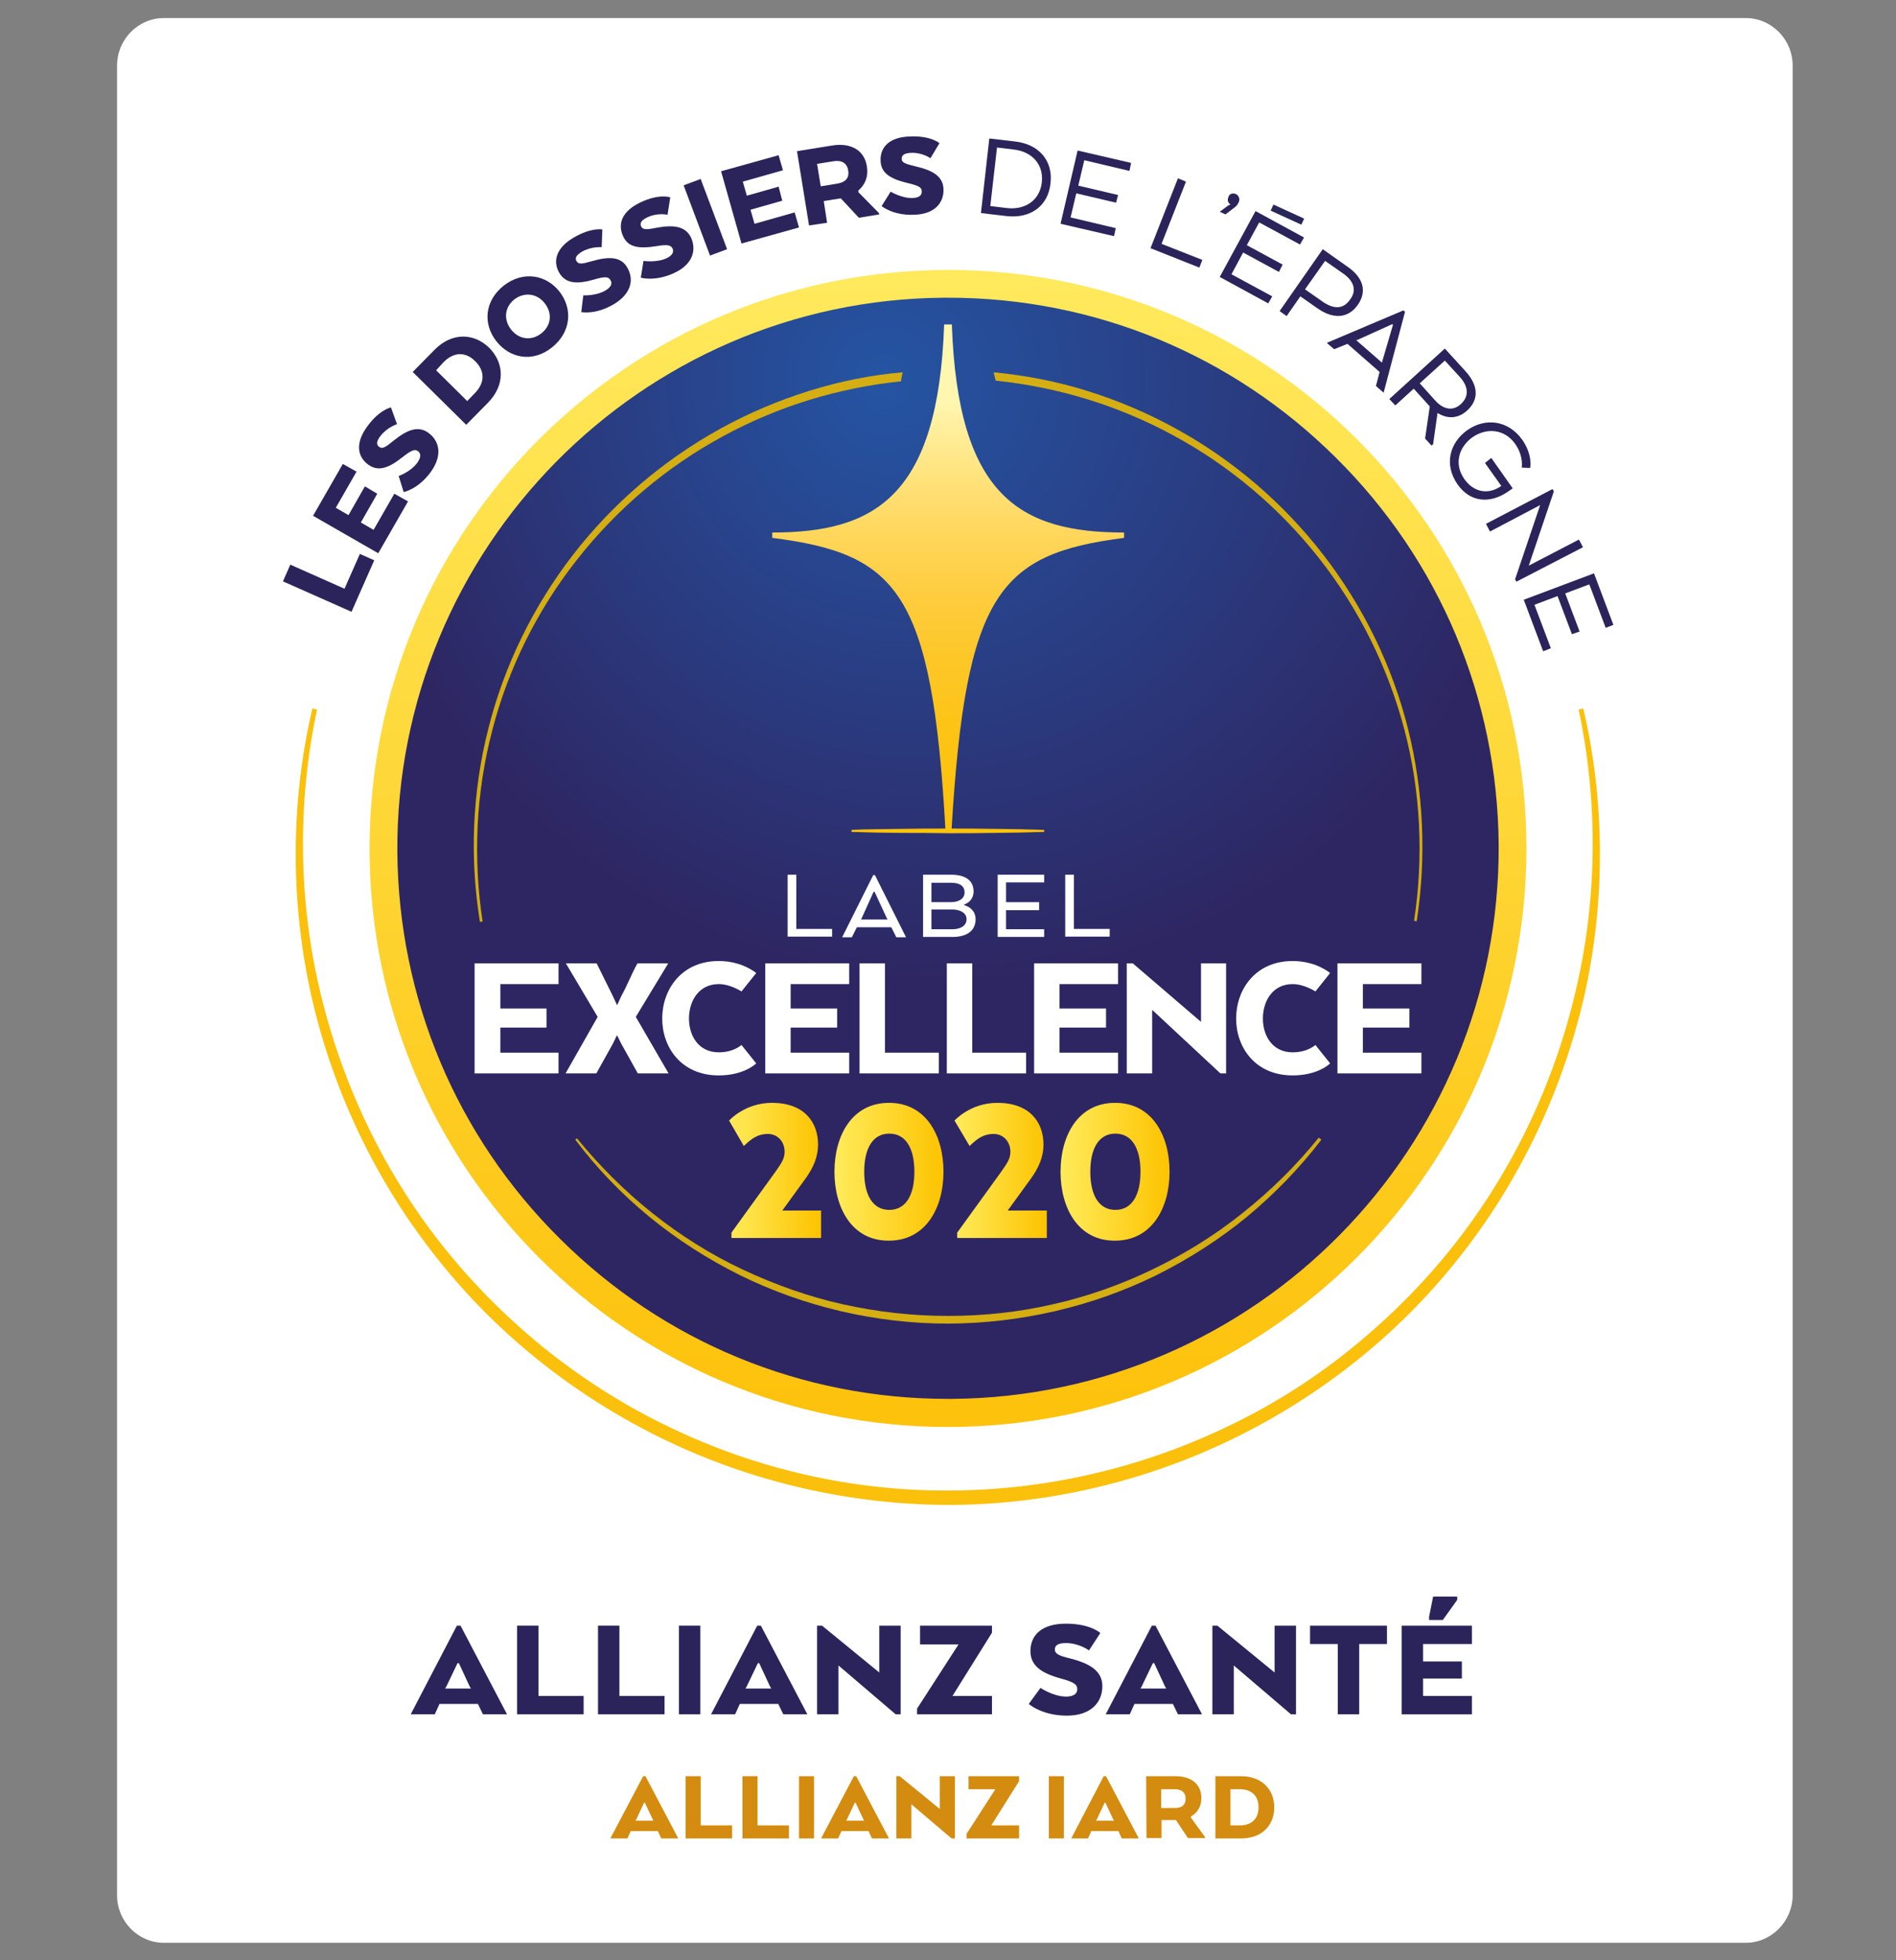 <?xml version="1.0" encoding="utf-8"?>
<!-- Generator: Adobe Illustrator 24.3.0, SVG Export Plug-In . SVG Version: 6.00 Build 0)  -->
<svg version="1.1" id="Calque_1" xmlns="http://www.w3.org/2000/svg" xmlns:xlink="http://www.w3.org/1999/xlink" x="0px" y="0px"
	 viewBox="0 0 566.9 586" style="enable-background:new 0 0 566.9 586;" xml:space="preserve">
<rect x="0" y="0" width="566.9" height="586" fill="#808080" stroke="none"/>
<style type="text/css">
	.st0{fill:#FFFFFF;}
	.st1{fill:url(#SVGID_1_);}
	.st2{fill:url(#SVGID_2_);}
	.st3{fill:#FDC20C;}
	.st4{fill:#D4AE12;}
	.st5{fill:url(#SVGID_3_);}
	.st6{fill:#2B245B;}
	.st7{fill:#29265A;}
	.st8{fill:#FAC00B;}
	.st9{fill:#2A245B;}
	.st10{fill:#D38C0F;}
	.st11{fill:url(#SVGID_4_);}
	.st12{fill:url(#SVGID_5_);}
	.st13{fill:url(#SVGID_6_);}
	.st14{fill:url(#SVGID_7_);}
</style>
<path class="st0" d="M522,580.8H49c-7.7,0-14-6.4-14-14.2v-547c0-7.8,6.3-14.2,14-14.2h473c7.7,0,14,6.4,14,14.2v547
	C536,574.3,529.7,580.8,522,580.8z"/>
<g>
	<g>
		<g>
			
				<linearGradient id="SVGID_1_" gradientUnits="userSpaceOnUse" x1="283.47" y1="516.608" x2="283.47" y2="182.114" gradientTransform="matrix(1 0 0 -1 0 602)">
				<stop  offset="0" style="stop-color:#FFE95C"/>
				<stop  offset="1" style="stop-color:#FDC20C"/>
			</linearGradient>
			<path class="st1" d="M456.4,253.6c0-95.5-77.4-172.9-172.9-172.9S110.5,158,110.5,253.6s77.4,173,172.9,173
				S456.4,349.1,456.4,253.6z"/>
			
				<radialGradient id="SVGID_2_" cx="283.47" cy="488.16" r="180.25" fx="262.638" fy="487.973" gradientTransform="matrix(1 0 0 -1 0 602)" gradientUnits="userSpaceOnUse">
				<stop  offset="1.490000e-02" style="stop-color:#2554A2"/>
				<stop  offset="1" style="stop-color:#2E2663"/>
			</radialGradient>
			<path class="st2" d="M283.4,418.2c-43.7,0-84.9-17-115.9-47.8c-31.1-30.8-48.3-71.9-48.7-115.6C118.2,164,191.5,89.6,282.3,89
				l1.2,0c43.7,0,84.9,17,115.9,47.8c31.1,30.8,48.3,71.9,48.7,115.6c0.6,90.8-72.6,165.1-163.4,165.8L283.4,418.2z"/>
		</g>
		<path class="st3" d="M254.6,248.1c2.4-0.1,4.8-0.2,7.2-0.2l7.2-0.1c4.8-0.1,9.6-0.1,14.4-0.1c4.8,0,9.6,0,14.4,0.1l7.2,0.1
			c2.4,0.1,4.8,0.1,7.2,0.2v0.6c-2.4,0.1-4.8,0.1-7.2,0.2l-7.2,0.1c-4.8,0.1-9.6,0.1-14.4,0.1c-4.8-0.1-9.6-0.1-14.4-0.1l-7.2-0.1
			c-2.4-0.1-4.8-0.1-7.2-0.2L254.6,248.1L254.6,248.1z"/>
		<g>
			<path class="st4" d="M172.5,340.3c6.7,8.2,14.3,15.8,22.6,22.4c8.3,6.6,17.3,12.3,26.9,16.8c9.6,4.5,19.6,8.1,29.9,10.4
				c10.3,2.3,20.9,3.5,31.5,3.5c10.6,0,21.2-1.1,31.5-3.5c10.3-2.3,20.4-5.9,29.9-10.5c9.5-4.6,18.6-10.2,26.9-16.9
				c8.3-6.6,15.9-14.1,22.6-22.4l0.8,0.6c-6.5,8.5-14,16.2-22.3,23.1c-8.3,6.8-17.4,12.6-27,17.4c-19.3,9.5-40.8,14.4-62.3,14.5
				c-21.5,0-43-5-62.3-14.5c-9.6-4.8-18.7-10.6-27-17.4c-8.3-6.8-15.8-14.6-22.2-23.1L172.5,340.3z"/>
			<g>
				<path class="st4" d="M269.9,111.3c-9.4,0.8-18.8,2.7-27.8,5.5c-9.3,2.9-18.3,6.7-26.8,11.4c-17,9.4-32.1,22.3-44,37.7
					c-11.9,15.4-20.6,33.2-25.3,52c-4.8,18.8-5.6,38.6-2.5,57.7l0.8-0.1c-2.9-19-2-38.6,2.9-57.2c4.8-18.6,13.6-36.2,25.5-51.2
					c11.9-15.1,26.8-27.7,43.7-36.8c16.4-8.9,34.5-14.4,53-16.3C269.5,113,269.7,112.2,269.9,111.3z"/>
				<path class="st4" d="M421,217.9c-4.7-18.8-13.4-36.6-25.3-52c-11.9-15.4-26.9-28.3-44-37.7c-8.5-4.7-17.5-8.5-26.8-11.4
					c-9-2.8-18.4-4.6-27.8-5.5c0.2,0.8,0.4,1.6,0.6,2.5c18.5,1.9,36.6,7.4,53,16.3c16.9,9.1,31.8,21.7,43.7,36.8
					c11.9,15.1,20.6,32.6,25.5,51.2c4.9,18.6,5.8,38.2,2.9,57.2l0.8,0.1C426.5,256.4,425.7,236.7,421,217.9z"/>
			</g>
		</g>
		<path class="st0" d="M235.5,280.1v-18.6h2.6v16.2h10.7v2.3H235.5z M261.1,261.6h0.5l9.3,18.6H268l-1.5-3h-10.3l-1.5,3h-2.9
			L261.1,261.6z M261.5,266.6h-0.3l-3.6,8l-0.2,0.3h8l-0.2-0.3L261.5,266.6z M284.8,280.1H276v-18.6h8.4c4.2,0,6.7,1.7,6.7,5
			c0,1.9-1.1,3.3-2.8,3.9v0.2c2,0.6,3.4,2,3.4,4.2C291.7,278.4,288.9,280.1,284.8,280.1z M284.3,263.9h-5.8v5.8h5.8
			c2.5,0,4.1-1.1,4.1-2.9C288.4,264.8,286.9,263.9,284.3,263.9z M278.5,271.9v5.9h6.3c2.3,0,4.2-1,4.2-3c0-1.8-1.7-2.8-4-2.9H278.5
			L278.5,271.9z M310.7,272.1h-9.9v5.7h11.4v2.3h-13.9v-18.6h13.9v2.3h-11.4v5.9h9.9L310.7,272.1L310.7,272.1z M318.5,280.1v-18.6
			h2.6v16.2h10.7v2.3H318.5z"/>
		<g>
			<g>
				<polygon class="st0" points="163.4,307.2 149.6,307.2 149.6,314.7 167,314.7 167,320.9 141.9,320.9 141.9,288 167,288 
					167,294.2 149.6,294.2 149.6,301.5 163.4,301.5 				"/>
			</g>
			<g>
				<path class="st0" d="M190.1,304l9.8,16.9h-9.2l-4.9-8.8l-1.3-2.6c-0.4,0.6-0.9,1.9-1.3,2.6l-4.9,8.8h-9.2l9.6-16.9l-9.5-16h9.2
					l4.8,9.7l1.3,2.8c0.4-0.7,0.9-2,1.3-2.8c1.6-2.8,3.2-6.9,4.8-9.7h9.2L190.1,304z"/>
			</g>
			<g>
				<polygon class="st0" points="257,320.9 257,288 264.6,288 264.6,314.7 280.7,314.7 280.7,320.9 				"/>
			</g>
			<g>
				<polygon class="st0" points="283.1,320.9 283.1,288 290.7,288 290.7,314.7 306.8,314.7 306.8,320.9 				"/>
			</g>
			<g>
				<polygon class="st0" points="366.6,320.9 364.9,320.9 344.5,301.9 344.5,320.9 336.9,320.9 336.9,288 338.7,288 359.1,305.5 
					359.1,288 366.6,288 				"/>
			</g>
			<g>
				<path class="st0" d="M397.7,317.9c0,0-3.5,3.6-11.2,3.6c-11.2,0-16.9-8.4-16.9-17s5.7-17.2,16.9-17.2c7.1,0,11.2,3.6,11.2,3.6
					l-4.4,5.5c0,0-3.3-2.2-6.8-2.2c-6,0-8.9,5.1-8.9,10.3c0,5.2,2.9,10.1,8.9,10.1c4.5,0,6.8-2.2,6.8-2.2L397.7,317.9z"/>
			</g>
			<g>
				<polygon class="st0" points="421.4,307.2 407.5,307.2 407.5,314.7 425,314.7 425,320.9 399.9,320.9 399.9,288 425,288 
					425,294.2 407.5,294.2 407.5,301.5 421.4,301.5 				"/>
			</g>
			<g>
				<polygon class="st0" points="330.7,307.2 316.8,307.2 316.8,314.7 334.3,314.7 334.3,320.9 309.2,320.9 309.2,288 334.3,288 
					334.3,294.2 316.8,294.2 316.8,301.5 330.7,301.5 				"/>
			</g>
			<g>
				<polygon class="st0" points="250.3,307.2 236.4,307.2 236.4,314.7 253.9,314.7 253.9,320.9 228.8,320.9 228.8,288 253.9,288 
					253.9,294.2 236.4,294.2 236.4,301.5 250.3,301.5 				"/>
			</g>
			<g>
				<path class="st0" d="M226.1,317.9c0,0-3.5,3.6-11.2,3.6c-11.2,0-16.9-8.4-16.9-17s5.7-17.2,16.9-17.2c7.1,0,11.2,3.6,11.2,3.6
					l-4.4,5.5c0,0-3.3-2.2-6.8-2.2c-6,0-8.9,5.1-8.9,10.3c0,5.2,2.9,10.1,8.9,10.1c4.5,0,6.8-2.2,6.8-2.2L226.1,317.9z"/>
			</g>
		</g>
		
			<linearGradient id="SVGID_3_" gradientUnits="userSpaceOnUse" x1="283.465" y1="502.883" x2="283.465" y2="356.537" gradientTransform="matrix(1 0 0 -1 0 602)">
			<stop  offset="0.147" style="stop-color:#FFF6AF"/>
			<stop  offset="0.179" style="stop-color:#FFF1A3"/>
			<stop  offset="0.292" style="stop-color:#FFE37E"/>
			<stop  offset="0.41" style="stop-color:#FFD75C"/>
			<stop  offset="0.535" style="stop-color:#FECD3F"/>
			<stop  offset="0.667" style="stop-color:#FDC728"/>
			<stop  offset="0.813" style="stop-color:#FDC315"/>
			<stop  offset="1" style="stop-color:#FDC20C"/>
		</linearGradient>
		<path class="st5" d="M284.6,97h-2.3c-1.8,51.3-20.6,62.2-51.4,62.2v1.6c37.4,4.8,47.8,15.9,51.8,87.5h1.8
			c4.2-71.1,14.3-82.7,51.6-87.5v-1.6C304.9,159.2,286.4,148.3,284.6,97z"/>
		<g>
			<g>
				<path class="st6" d="M105.1,182.9l-20.5-9.1l2.2-5L103,176l4.6-10.4l4.3,1.9L105.1,182.9z"/>
				<path class="st6" d="M112.8,147.6l-4.9,8.6l3.8,2.2l6.2-10.8l4.1,2.3l-8.9,15.5l-19.5-11.2l8.9-15.5l4.1,2.3l-6.2,10.8l3.8,2.2
					l4.9-8.6L112.8,147.6z"/>
				<path class="st6" d="M119.2,142.3c0,0,3.7-1.3,5.6-4c1.2-1.7,1-2.8,0.2-3.4c-0.9-0.7-1.9-0.4-4.7,1.8c-4,3.2-7.2,4.4-10.2,2.2
					c-3.3-2.4-3.9-6.5-0.3-11.4c3.7-5.1,7.1-5.7,7.1-5.7l1.8,5c0,0-2.9,0.9-5,3.6c-1.3,1.7-1.1,2.7-0.3,3.2c0.9,0.7,1.9,0.1,4.2-1.8
					c4.2-3.4,7.5-4.6,10.5-2.4c3.3,2.4,4.3,6.7,0.7,11.7c-3.8,5.2-8.1,6-8.1,6L119.2,142.3z"/>
				<path class="st6" d="M145.9,120.4l-6.5,6.6l-16-15.8l6.5-6.6c5.2-5.3,11.8-5.1,16.4-0.6C150.8,108.6,151.1,115.1,145.9,120.4z
					 M130.4,110.7l9.3,9.2l2.4-2.5c2.7-2.8,3.1-6.3,0-9.4c-3.1-3.1-6.6-2.6-9.4,0.2L130.4,110.7z"/>
				<path class="st6" d="M148.4,102c-4-5.1-3.6-12,2.2-16.6c5.9-4.6,12.8-3.2,16.7,1.8s3.6,12-2.3,16.7
					C159.2,108.5,152.4,107.1,148.4,102z M162.9,90.7c-2.4-3.1-6.2-3.4-9.1-1.2c-2.8,2.2-3.4,5.9-1,9c2.4,3.1,6.2,3.4,9,1.2
					C164.7,97.5,165.3,93.8,162.9,90.7z"/>
				<path class="st6" d="M174.4,88.3c0,0,3.9,0.2,6.7-1.5c1.8-1.1,2-2.2,1.4-3.1c-0.6-1-1.6-1.1-5-0.1c-4.9,1.4-8.3,1.2-10.2-1.9
					c-2.1-3.5-1.1-7.5,4.1-10.6c5.4-3.2,8.7-2.5,8.7-2.5l-0.2,5.3c0,0-3.1-0.3-6,1.4c-1.8,1.1-2,2-1.5,2.8c0.6,1,1.7,0.8,4.5,0
					c5.2-1.5,8.7-1.4,10.6,1.8c2.1,3.5,1.4,7.8-3.9,11c-5.5,3.3-9.8,2.4-9.8,2.4L174.4,88.3z"/>
				<path class="st6" d="M192.4,78c0,0,3.9,0.6,6.9-0.8c1.9-0.9,2.2-2,1.8-2.9c-0.5-1-1.5-1.3-4.9-0.7c-5.1,0.8-8.4,0.4-9.9-3
					c-1.7-3.7-0.3-7.5,5.2-10.1c5.7-2.7,8.9-1.5,8.9-1.5l-0.8,5.2c0,0-3-0.7-6.1,0.8c-1.9,0.9-2.2,1.8-1.8,2.7c0.5,1,1.6,1,4.5,0.4
					c5.4-1,8.8-0.4,10.4,2.9c1.7,3.7,0.6,8-5,10.6c-5.8,2.7-10,1.4-10,1.4L192.4,78z"/>
				<path class="st6" d="M217.4,74.5l-5.1,1.9l-7.9-21l5.1-1.9L217.4,74.5z"/>
				<path class="st6" d="M233.9,60l-9.5,2.7l1.2,4.2l12-3.4l1.3,4.5l-17.2,4.8l-6.1-21.6l17.2-4.8l1.3,4.5l-12,3.4l1.2,4.2l9.5-2.7
					L233.9,60z"/>
				<path class="st6" d="M238.3,45.2l10.5-1.7c5.6-0.9,9.7,1.4,10.4,6.3c0.5,3.1-0.6,5.5-2.6,7.2l0.1,0.5l6.1,6.2l0.1,0.4l-6.1,1
					l-5.4-5.8l-5.1,0.8l1,6.5l-5.4,0.8L238.3,45.2z M249.2,48.2l-4.9,0.8l1.1,6.7l4.9-0.8c2.5-0.4,3.7-1.7,3.3-3.9
					C253.3,48.8,251.7,47.8,249.2,48.2z"/>
				<path class="st6" d="M266.3,57.3c0,0,3.3,2,6.6,1.9c2.1-0.1,2.8-1,2.7-2c0-1.2-0.9-1.7-4.3-2.5c-5-1.2-7.9-2.9-8-6.6
					c-0.2-4.1,2.6-7.1,8.7-7.3c6.3-0.3,8.9,2,8.9,2l-2.7,4.5c0,0-2.5-1.8-5.9-1.6c-2.1,0.1-2.7,0.8-2.7,1.8c0,1.1,1.1,1.5,4,2.2
					c5.3,1.2,8.3,3,8.5,6.7c0.2,4.1-2.5,7.6-8.7,7.8c-6.4,0.3-9.8-2.6-9.8-2.6L266.3,57.3z"/>
				<path class="st6" d="M301,64.6l-7.7-0.9l2.5-22.3l7.7,0.9c7.1,0.8,11.4,5.7,10.6,12.5C313.4,61.6,308.1,65.4,301,64.6z
					 M298.1,44.1l-2,17.5l5,0.6c5.3,0.6,9.8-2.2,10.4-7.7c0.6-5.5-3.1-9.2-8.4-9.8L298.1,44.1z"/>
				<path class="st6" d="M333.7,60.6l-11.9-2.8l-1.7,7.2l13.5,3.2l-0.5,2.4l-16-3.7l5.1-21.9l16,3.7l-0.5,2.4l-13.5-3.2l-1.8,7.6
					l11.9,2.8L333.7,60.6z"/>
				<path class="st6" d="M344,74.2l8.2-20.9l2.4,1l-7.3,18.6l12.2,4.8l-0.9,2.3L344,74.2z"/>
				<path class="st6" d="M369.5,58c0.9,0.4,1.3,1.5,0.9,2.4c-0.4,0.9-0.8,1.3-1.5,1.8l-2.5,1.9l-1.7-0.8l2.3-1.7
					c0.4-0.3,0.8-0.4,0.8-0.4l0.1-0.1c-0.8-0.5-1-1.3-0.6-2.2C367.5,58,368.5,57.6,369.5,58z"/>
				<path class="st6" d="M382.4,81.3l-10.7-5.8l-3.5,6.5l12.2,6.6l-1.2,2.1l-14.5-7.9l10.7-19.7l14.5,7.9l-1.2,2.1l-12.2-6.6
					l-3.7,6.8l10.7,5.8L382.4,81.3z"/>
				<path class="st6" d="M395.5,74.5l7.5,5.3c4.6,3.2,5.8,7.3,3,11.3c-2.9,4.2-7.4,4.3-11.9,1.2l-5.3-3.7l-4.1,5.9l-2.1-1.5
					L395.5,74.5z M401.5,81.7l-5.3-3.7l-6,8.5l5.3,3.7c3.2,2.2,6.1,2.4,8.2-0.7C405.8,86.7,404.7,83.9,401.5,81.7z"/>
				<path class="st6" d="M419.6,92.8l0.5,0.4l-6.4,24.2l-2.3-2l1.1-4.2l-9.6-8.4l-4,1.6l-2.2-1.9L419.6,92.8z M416.5,97.1l-0.2-0.2
					l-10.4,4.7l-0.4,0.1l7.7,6.7l0.1-0.4L416.5,97.1z"/>
				<path class="st6" d="M432,104.2l6.2,6.8c3.8,4.2,4.1,8.4,0.5,11.7c-2.7,2.5-5.9,2.6-8.8,0.8l-0.1,0.1l-1.3,9.2l-0.5,0.4
					l-1.9-2.1l1.4-9.6l-4.8-5.3l-5.5,5l-1.8-1.9L432,104.2z M436.4,112.6l-4.4-4.8l-7.5,6.8l4.6,5.1c2.3,2.6,5.2,3.4,7.7,1.1
					C439.4,118.4,439,115.4,436.4,112.6z"/>
				<path class="st6" d="M445.9,136.9l6.4,9.1l-1.3,0.9c-5.6,3.9-11.5,3.2-15.2-2.1c-4.1-5.9-2.4-12.4,2.9-16.2
					c5.4-3.8,12.2-3,16.4,2.8c3.3,4.7,2.4,8.5,2.4,8.5l-2.5-0.1c0,0,0.6-3.4-1.9-7c-3.2-4.6-8.6-5-12.8-2.1c-4.1,2.9-5.7,8-2.4,12.6
					c2.7,3.8,7,4.7,10.8,2.1l0.2-0.1l-4.9-6.9L445.9,136.9z"/>
				<path class="st6" d="M453.4,173.9l-0.4-0.7l7.5-22.2l-15,7.9l-1.2-2.3l19.9-10.4l0.4,0.7l-7.5,22.2l15-7.8l1.2,2.3L453.4,173.9z
					"/>
				<path class="st6" d="M470,189.6l-4.3-11.4l-6.9,2.6l4.9,13l-2.3,0.9l-5.8-15.4l21-7.9l5.8,15.4l-2.3,0.9l-4.9-13l-7.2,2.7
					l4.3,11.4L470,189.6z"/>
			</g>
			<g>
				
					<rect x="384" y="59" transform="matrix(0.416 -0.909 0.909 0.416 166.549 387.483)" class="st7" width="2" height="10.1"/>
			</g>
		</g>
	</g>
</g>
<path class="st8" d="M473.4,211.8l-1.4,0.3c3,14.1,4.4,28.5,4.2,42.9c-0.2,14.4-2,28.7-5.4,42.6c-6.7,27.9-19.6,54.3-37.6,76.5
	c-9,11.1-19.3,21.2-30.5,30.1c-11.2,8.9-23.4,16.5-36.4,22.6c-25.8,12.3-54.4,18.8-82.9,18.8c-28.6,0.1-57.1-6.4-82.9-18.8
	c-12.9-6.1-25.1-13.8-36.3-22.6c-11.2-8.9-21.5-19-30.5-30.1c-18.1-22.2-30.9-48.6-37.7-76.5c-3.4-13.9-5.2-28.3-5.4-42.6
	c-0.2-14.4,1.2-28.8,4.2-42.9l-1.4-0.3c-6.6,28.2-6.6,58.1-0.2,86.4c6.5,28.4,19.4,55.3,37.6,78.1c18.1,22.9,41.6,41.4,67.9,54.1
	c26.3,12.7,55.5,19.4,84.7,19.5c29.2,0,58.4-6.8,84.7-19.5c26.3-12.7,49.8-31.2,67.9-54.1c18.2-22.8,31-49.8,37.6-78.1
	C480,269.9,480,240,473.4,211.8z"/>
<g>
	<g>
		<path class="st9" d="M136.6,486h1.1l13.9,26.5h-7.2l-1.5-3.1h-11.5l-1.4,3.1h-7.2L136.6,486z M137.2,497.2h-0.4l-3.3,6.9l-0.4,0.7
			h7.7l-0.4-0.7L137.2,497.2z"/>
		<path class="st9" d="M154.6,512.5V486h6.4v21h13.5v5.5H154.6L154.6,512.5z"/>
		<path class="st9" d="M178.8,512.5V486h6.4v21h13.5v5.5H178.8L178.8,512.5z"/>
		<path class="st9" d="M209.4,512.5H203V486h6.4V512.5z"/>
		<path class="st9" d="M226.4,486h1.1l13.9,26.5h-7.2l-1.5-3.1h-11.5l-1.4,3.1h-7.2L226.4,486z M227,497.2h-0.4l-3.3,6.9l-0.4,0.7
			h7.7l-0.4-0.7L227,497.2z"/>
		<path class="st9" d="M269.3,512.5h-1.5l-17.1-14.6v14.6h-6.4V486h1.5l17.1,14v-14h6.4L269.3,512.5L269.3,512.5z"/>
		<path class="st9" d="M274.2,510.8l12.4-19.2h-11.5V486h21.5v2.1L284.8,507h11.8v5.5h-22.4L274.2,510.8L274.2,510.8z"/>
		<path class="st9" d="M311.1,504.6c0,0,3.8,2.6,7.7,2.6c2.4,0,3.3-1,3.3-2.2c0-1.4-0.9-2.1-4.9-3.2c-5.8-1.6-9.1-3.8-9.1-8.2
			c0-4.8,3.4-8.2,10.6-8.2c7.4,0,10.3,2.8,10.3,2.8l-3.4,5.2c0,0-2.9-2.2-6.9-2.2c-2.5,0-3.3,0.8-3.3,1.9c0,1.3,1.2,1.9,4.6,2.7
			c6.2,1.6,9.6,3.9,9.6,8.3c0,4.8-3.4,8.8-10.6,8.8c-7.5,0-11.4-3.5-11.4-3.5L311.1,504.6z"/>
		<path class="st9" d="M344.4,486h1.1l13.9,26.5h-7.2l-1.5-3.1h-11.5l-1.4,3.1h-7.2L344.4,486z M345.1,497.2h-0.4l-3.3,6.9l-0.4,0.7
			h7.7l-0.4-0.7L345.1,497.2z"/>
		<path class="st9" d="M387.4,512.5H386l-17.1-14.6v14.6h-6.4V486h1.5l17.1,14v-14h6.4V512.5z"/>
		<path class="st9" d="M391.7,486h23v5.5h-8.3v21h-6.4v-21h-8.3L391.7,486L391.7,486z"/>
		<path class="st9" d="M437.1,501.8h-11.6v5.2h14.6v5.5h-21V486h21v5.5h-14.6v5.2h11.6V501.8z M431.4,484.3h-4.1v-1l1.2-6h7.2v1
			L431.4,484.3z"/>
		<path class="st10" d="M192.3,531h0.7l9.8,18.6h-5.1l-1-2.2h-8.1l-1,2.2h-5.1L192.3,531z M192.8,538.9h-0.2l-2.3,4.9l-0.3,0.5h5.4
			l-0.3-0.5L192.8,538.9z"/>
		<path class="st10" d="M205,549.6V531h4.5v14.7h9.4v3.9H205z"/>
		<path class="st10" d="M222,549.6V531h4.5v14.7h9.4v3.9H222z"/>
		<path class="st10" d="M243.4,549.6h-4.5V531h4.5V549.6z"/>
		<path class="st10" d="M255.3,531h0.7l9.8,18.6h-5.1l-1-2.2h-8.1l-1,2.2h-5.1L255.3,531z M255.8,538.9h-0.2l-2.3,4.9l-0.3,0.5h5.4
			l-0.3-0.5L255.8,538.9z"/>
		<path class="st10" d="M285.5,549.6h-1l-12-10.2v10.2H268V531h1l12,9.8v-9.8h4.5V549.6z"/>
		<path class="st10" d="M288.9,548.4l8.7-13.5h-8V531h15.1v1.5l-8.3,13.2h8.3v3.9h-15.7V548.4z"/>
		<path class="st10" d="M318.1,549.6h-4.5V531h4.5V549.6z"/>
		<path class="st10" d="M330,531h0.7l9.8,18.6h-5.1l-1-2.2h-8.1l-1,2.2h-5L330,531z M330.5,538.9h-0.2l-2.3,4.9l-0.3,0.5h5.4
			l-0.3-0.5L330.5,538.9z"/>
		<path class="st10" d="M342.7,531h8.8c4.7,0,7.7,2.4,7.7,6.5c0,2.6-1.2,4.5-3.1,5.5v0.4l4.2,5.8v0.3h-5.1l-3.6-5.4h-4.3v5.4h-4.5
			L342.7,531L342.7,531z M351.3,534.9h-4.1v5.6h4.1c2.1,0,3.2-0.9,3.2-2.8C354.5,535.9,353.3,534.9,351.3,534.9z"/>
		<path class="st10" d="M371.1,549.6h-7.7V531h7.7c6.2,0,9.9,4,9.9,9.3C381,545.7,377.3,549.6,371.1,549.6z M367.9,534.9v10.8h2.9
			c3.2,0,5.5-1.8,5.5-5.4c0-3.6-2.3-5.4-5.5-5.4L367.9,534.9L367.9,534.9z"/>
	</g>
</g>
<g>
	<g>
		
			<linearGradient id="SVGID_4_" gradientUnits="userSpaceOnUse" x1="217.85" y1="252.125" x2="245.42" y2="252.125" gradientTransform="matrix(1 0 0 -1 0 602)">
			<stop  offset="0" style="stop-color:#FFEB5B"/>
			<stop  offset="1" style="stop-color:#FDC300"/>
		</linearGradient>
		<path class="st11" d="M218.7,368.5l13.3-18.4c1.9-2.7,2.6-3.9,2.6-5.8c0-2.9-2-5.3-5-5.3c-3.2,0-5.1,1.6-7.2,3.6l-4.4-7.6
			c0,0,4.7-5.3,12.8-5.3c9.7,0,13.8,5.8,13.8,12.5c0,3.6-1.4,6.9-3.8,10.2l-6.9,9.5h11.6v8.2h-26.8L218.7,368.5L218.7,368.5z"/>
		
			<linearGradient id="SVGID_5_" gradientUnits="userSpaceOnUse" x1="249.52" y1="251.69" x2="282.18" y2="251.69" gradientTransform="matrix(1 0 0 -1 0 602)">
			<stop  offset="0" style="stop-color:#FFEB5B"/>
			<stop  offset="1" style="stop-color:#FDC300"/>
		</linearGradient>
		<path class="st12" d="M249.5,350.3c0-10.9,5.3-20.6,16.3-20.6c11.1,0,16.3,9.8,16.3,20.6s-5.3,20.6-16.3,20.6
			C254.8,371,249.5,361.2,249.5,350.3z M273.4,350.3c0-6.9-2.5-11.4-7.5-11.4s-7.5,4.5-7.5,11.4c0,6.9,2.5,11.4,7.5,11.4
			C270.9,361.7,273.4,357.2,273.4,350.3z"/>
		
			<linearGradient id="SVGID_6_" gradientUnits="userSpaceOnUse" x1="285.4" y1="252.125" x2="312.97" y2="252.125" gradientTransform="matrix(1 0 0 -1 0 602)">
			<stop  offset="0" style="stop-color:#FFEB5B"/>
			<stop  offset="1" style="stop-color:#FDC300"/>
		</linearGradient>
		<path class="st13" d="M286.2,368.5l13.3-18.4c1.9-2.7,2.6-3.9,2.6-5.8c0-2.9-2-5.3-5-5.3c-3.2,0-5.1,1.6-7.2,3.6l-4.5-7.6
			c0,0,4.7-5.3,12.8-5.3c9.7,0,13.8,5.8,13.8,12.5c0,3.6-1.4,6.9-3.8,10.2l-6.9,9.5H313v8.2h-26.8V368.5z"/>
		
			<linearGradient id="SVGID_7_" gradientUnits="userSpaceOnUse" x1="317.08" y1="251.69" x2="349.74" y2="251.69" gradientTransform="matrix(1 0 0 -1 0 602)">
			<stop  offset="0" style="stop-color:#FFEB5B"/>
			<stop  offset="1" style="stop-color:#FDC300"/>
		</linearGradient>
		<path class="st14" d="M317.1,350.3c0-10.9,5.3-20.6,16.3-20.6c11.1,0,16.3,9.8,16.3,20.6s-5.3,20.6-16.3,20.6
			C322.4,371,317.1,361.2,317.1,350.3z M341,350.3c0-6.9-2.5-11.4-7.5-11.4s-7.5,4.5-7.5,11.4c0,6.9,2.5,11.4,7.5,11.4
			S341,357.2,341,350.3z"/>
	</g>
</g>
</svg>
